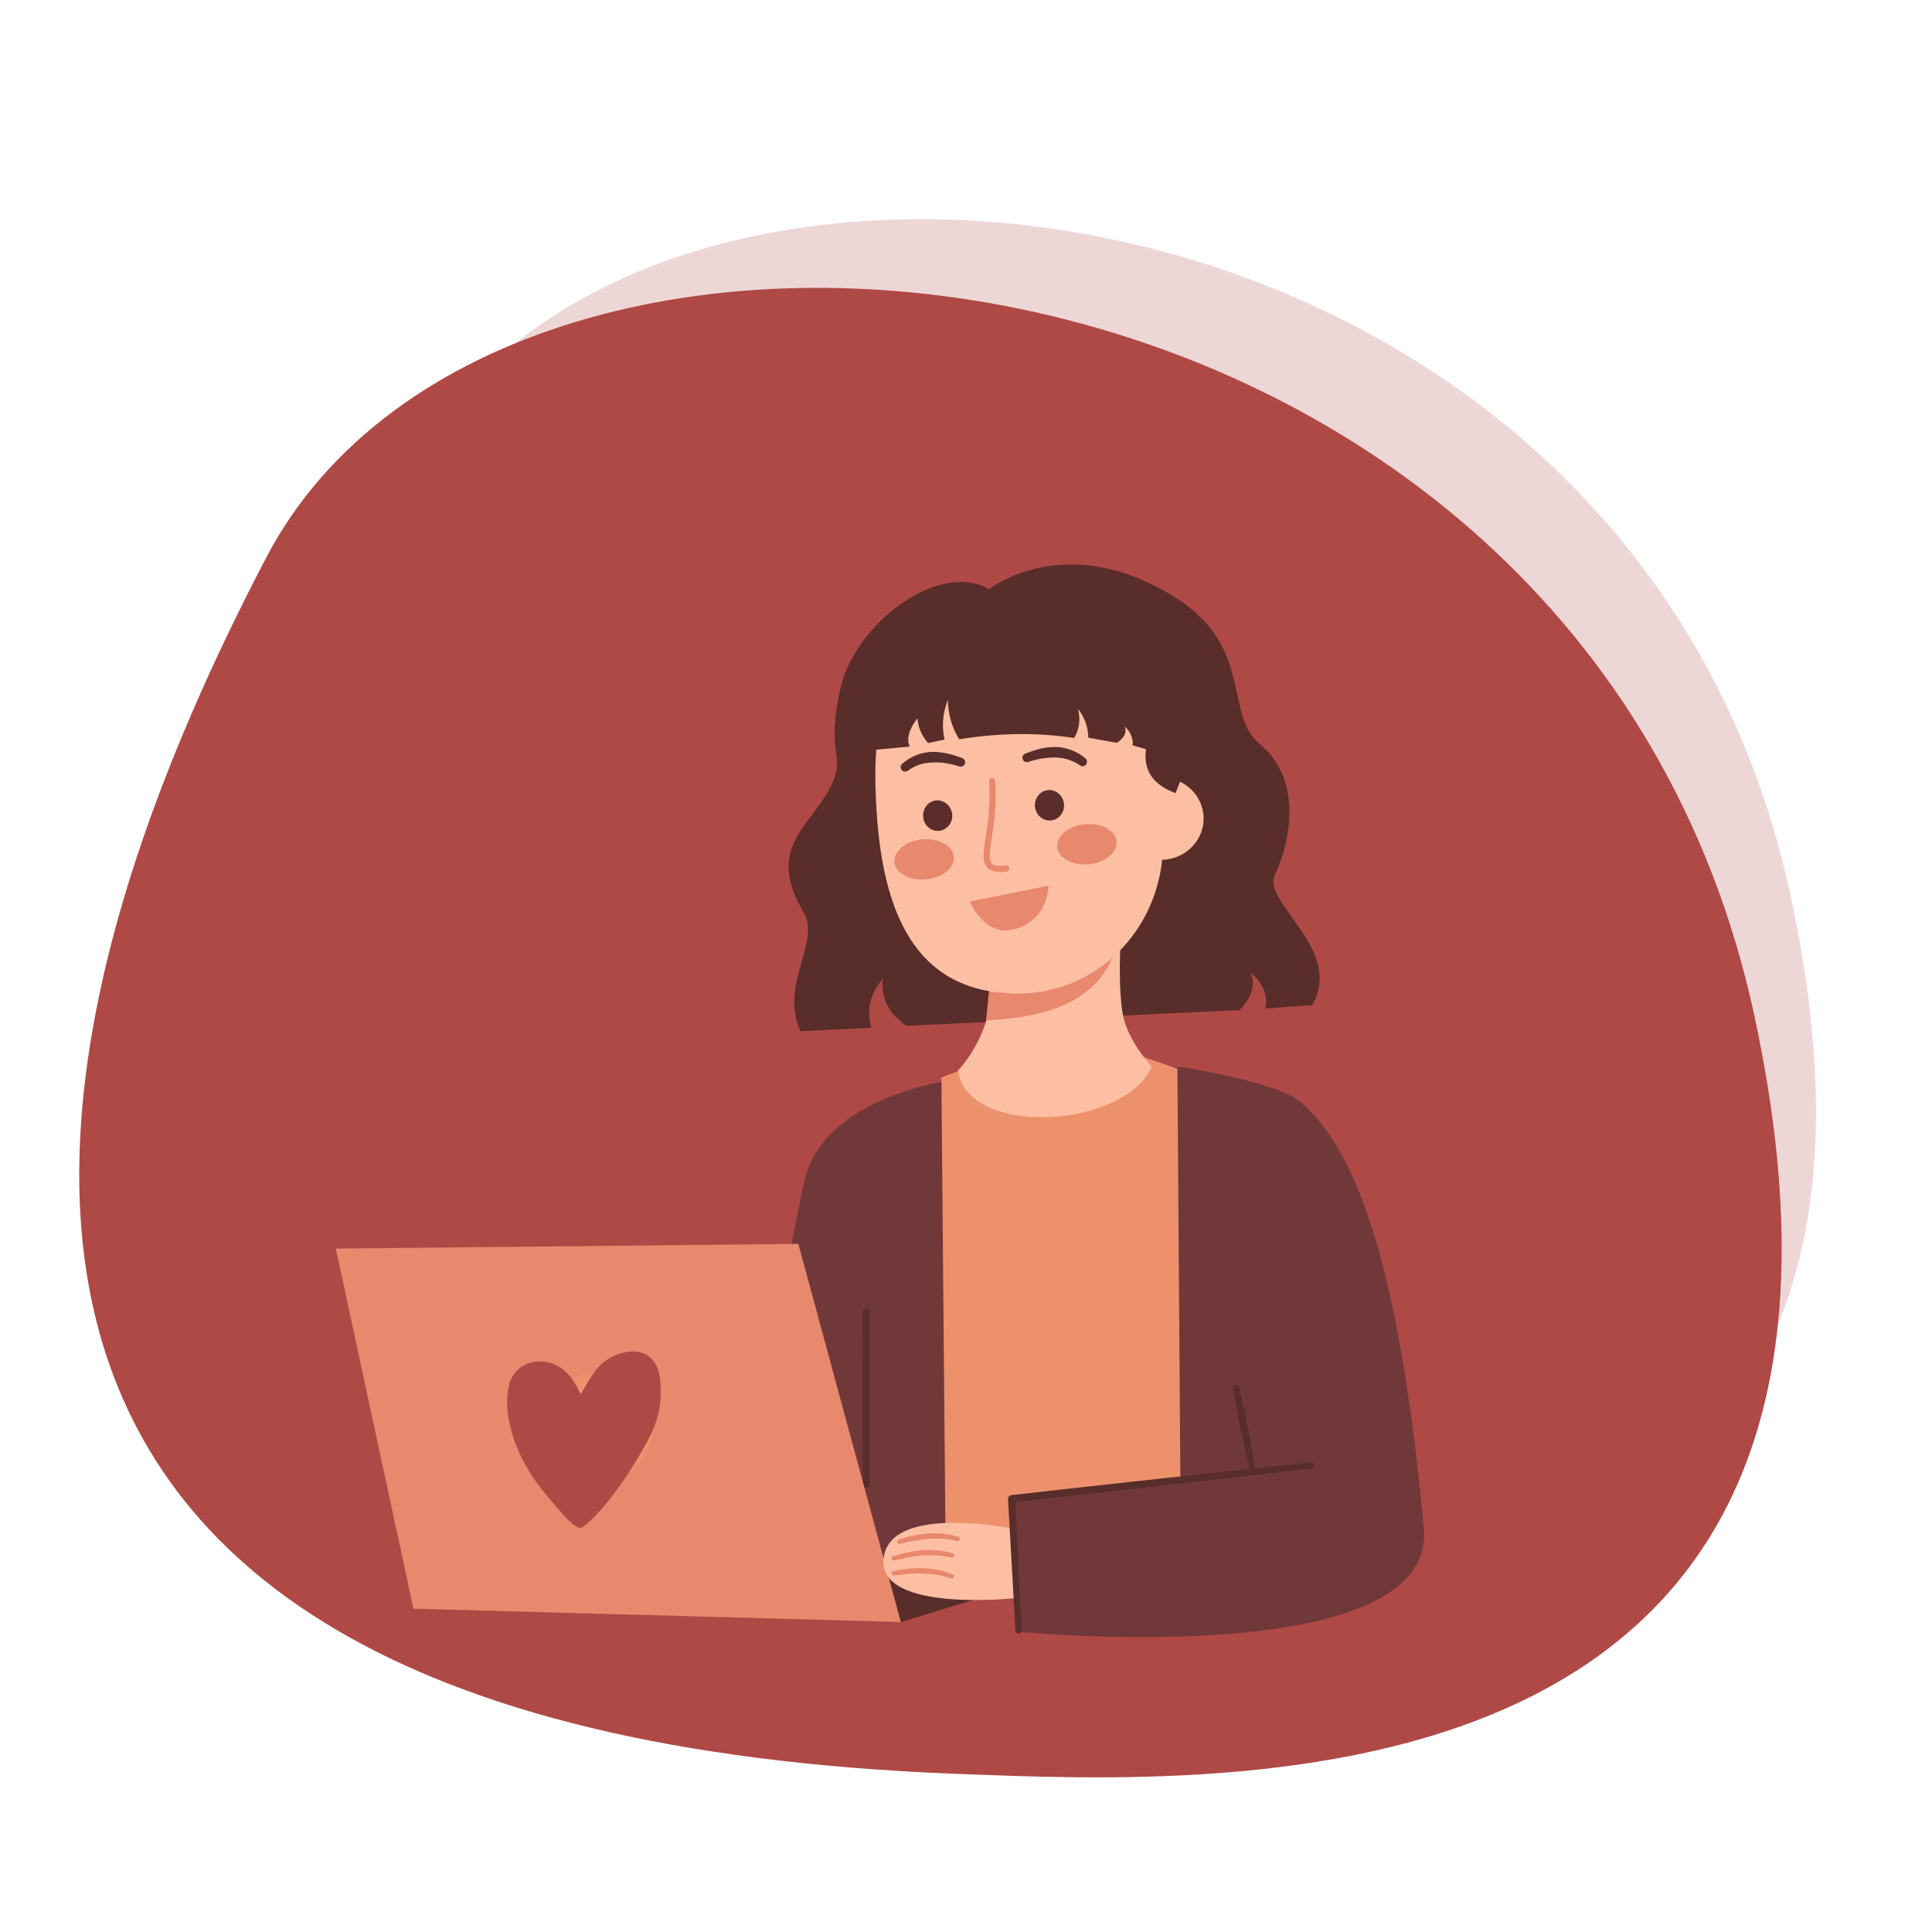 <svg xmlns="http://www.w3.org/2000/svg" xmlns:xlink="http://www.w3.org/1999/xlink" width="200" zoomAndPan="magnify" viewBox="0 0 150 150" height="200" preserveAspectRatio="xMidYMid meet" version="1.0"><defs><filter x="0%" y="0%" width="100%" height="100%" id="af01b078dd"><feColorMatrix values="0 0 0 0 1 0 0 0 0 1 0 0 0 0 1 0 0 0 1 0" color-interpolation-filters="sRGB"/></filter><mask id="59cc793f67"><g filter="url(#af01b078dd)"><rect x="-15" width="180" fill="#000000" y="-15" height="180" fill-opacity="0.22"/></g></mask><clipPath id="bd79550f5d"><path d="M 0.238 1 L 123 1 L 123 108.801 L 0.238 108.801 Z M 0.238 1 " clip-rule="nonzero"/></clipPath><clipPath id="9697483db6"><rect x="0" width="124" y="0" height="109"/></clipPath><clipPath id="9a51c3c674"><path d="M 56 82.078 L 110.562 82.078 L 110.562 127.102 L 56 127.102 Z M 56 82.078 " clip-rule="nonzero"/></clipPath><clipPath id="a6189af61f"><path d="M 78 113 L 102.586 113 L 102.586 127 L 78 127 Z M 78 113 " clip-rule="nonzero"/></clipPath><clipPath id="76208714f3"><path d="M 39 104.715 L 51.512 104.715 L 51.512 118.945 L 39 118.945 Z M 39 104.715 " clip-rule="nonzero"/></clipPath></defs><g mask="url(#59cc793f67)"><g transform="matrix(1, 0, 0, 1, 18, 16)"><g clip-path="url(#9697483db6)"><g clip-path="url(#bd79550f5d)"><path fill="#af4946" d="M 63.422 108.238 C 83.258 109.004 133.508 111.621 121.027 53.543 C 108.551 -4.535 31.145 -12.734 13.793 20.473 C -3.551 53.68 -18 105.098 63.422 108.238 " fill-opacity="1" fill-rule="nonzero"/></g></g></g></g><path fill="#af4946" d="M 74.141 137.715 C 95.512 138.539 149.66 141.352 136.211 78.867 C 122.766 16.379 39.363 7.555 20.672 43.285 C 1.98 79.012 -13.586 134.332 74.141 137.715 " fill-opacity="1" fill-rule="nonzero"/><g clip-path="url(#9a51c3c674)"><path fill="#71383a" d="M 91.746 82.848 C 91.746 82.848 99.102 83.988 100.941 85.527 C 106.609 90.262 109.105 103.367 110.543 118.621 C 111.609 129.863 79.09 126.691 79.09 126.691 L 79.043 124.059 L 56.641 122.805 C 56.641 122.805 61.066 97.633 62.48 91.621 C 64.031 85.031 73.965 83.848 73.965 83.848 L 91.746 82.848 " fill-opacity="1" fill-rule="evenodd"/></g><path fill="#ed916c" d="M 73.09 83.652 L 73.422 121.117 L 78.664 120.887 L 78.781 116.562 L 91.645 115.082 L 91.414 82.977 L 88.113 81.836 L 77.297 82.055 L 73.09 83.652 " fill-opacity="1" fill-rule="evenodd"/><path fill="#582d2a" d="M 67.008 101.84 C 67.008 101.84 66.996 103.277 66.984 105.207 C 66.973 106.23 66.965 107.391 66.965 108.562 C 66.973 111.922 67.008 115.277 67.008 115.277 C 67.008 115.414 67.125 115.52 67.25 115.52 C 67.387 115.52 67.492 115.414 67.492 115.277 C 67.492 115.277 67.539 111.922 67.539 108.562 C 67.539 107.391 67.539 106.23 67.527 105.207 C 67.516 103.277 67.504 101.84 67.504 101.84 C 67.504 101.711 67.387 101.598 67.25 101.598 C 67.125 101.598 67.008 101.711 67.008 101.84 " fill-opacity="1" fill-rule="evenodd"/><path fill="#582d2a" d="M 95.723 107.805 C 95.723 107.805 95.852 108.484 96.023 109.391 C 96.102 109.887 96.219 110.438 96.32 110.988 C 96.656 112.574 97.023 114.148 97.023 114.148 C 97.047 114.277 97.172 114.355 97.297 114.336 C 97.426 114.312 97.516 114.184 97.484 114.047 C 97.484 114.047 97.207 112.461 96.887 110.875 C 96.781 110.324 96.656 109.77 96.551 109.289 C 96.355 108.379 96.207 107.703 96.207 107.703 C 96.172 107.574 96.047 107.496 95.906 107.516 C 95.781 107.539 95.699 107.68 95.723 107.805 " fill-opacity="1" fill-rule="evenodd"/><path fill="#582d2a" d="M 69.941 125.934 L 76.551 123.922 L 66.18 120.977 L 69.941 125.934 " fill-opacity="1" fill-rule="evenodd"/><path fill="#e8886d" d="M 26.074 96.941 L 32.098 124.898 L 69.941 125.934 L 61.984 96.574 L 26.074 96.941 " fill-opacity="1" fill-rule="evenodd"/><path fill="#ed916c" d="M 46.457 106.574 C 48.789 106.574 50.699 108.484 50.699 110.816 C 50.699 113.16 48.789 115.07 46.457 115.07 C 44.098 115.07 42.203 113.16 42.203 110.816 C 42.203 108.484 44.098 106.574 46.457 106.574 " fill-opacity="1" fill-rule="evenodd"/><path fill="#fcbfa3" d="M 78.859 118.727 L 79.043 124.059 C 79.043 124.059 68.09 125.301 68.605 120.977 C 69.113 116.656 78.859 118.727 78.859 118.727 " fill-opacity="1" fill-rule="evenodd"/><path fill="#e8886d" d="M 69.883 119.863 C 70.25 119.77 70.617 119.68 70.988 119.621 C 71.355 119.555 71.723 119.508 72.102 119.473 C 72.824 119.426 73.551 119.461 74.309 119.645 C 74.402 119.668 74.492 119.609 74.516 119.52 C 74.551 119.426 74.492 119.336 74.391 119.312 C 73.605 119.082 72.836 119.012 72.066 119.059 C 71.676 119.082 71.297 119.152 70.906 119.23 C 70.527 119.301 70.16 119.402 69.789 119.52 C 69.688 119.543 69.641 119.645 69.664 119.738 C 69.688 119.84 69.789 119.887 69.883 119.863 " fill-opacity="1" fill-rule="evenodd"/><path fill="#e8886d" d="M 69.457 121.152 C 69.812 121.059 70.184 120.977 70.551 120.91 C 70.918 120.84 71.297 120.793 71.664 120.77 C 72.391 120.715 73.125 120.75 73.871 120.934 C 73.965 120.957 74.066 120.91 74.09 120.816 C 74.113 120.715 74.055 120.621 73.965 120.598 C 73.184 120.367 72.398 120.301 71.641 120.359 C 71.25 120.379 70.859 120.438 70.48 120.52 C 70.102 120.598 69.734 120.703 69.355 120.816 C 69.262 120.84 69.203 120.934 69.227 121.023 C 69.262 121.129 69.367 121.184 69.457 121.152 " fill-opacity="1" fill-rule="evenodd"/><path fill="#e8886d" d="M 69.422 122.324 C 69.801 122.266 70.172 122.219 70.551 122.195 C 70.918 122.164 71.285 122.152 71.664 122.172 C 72.391 122.184 73.113 122.289 73.848 122.555 C 73.941 122.586 74.031 122.543 74.066 122.449 C 74.102 122.371 74.055 122.266 73.977 122.23 C 73.203 121.934 72.445 121.77 71.676 121.75 C 71.285 121.738 70.895 121.762 70.516 121.793 C 70.125 121.84 69.746 121.898 69.367 121.977 C 69.262 121.988 69.203 122.082 69.215 122.172 C 69.238 122.277 69.332 122.348 69.422 122.324 " fill-opacity="1" fill-rule="evenodd"/><g clip-path="url(#a6189af61f)"><path fill="#582d2a" d="M 79.32 126.555 L 78.836 116.609 C 79.836 116.496 83.641 116.082 87.859 115.609 C 94.332 114.887 101.793 114.012 101.793 114.012 C 101.918 114 102.023 113.887 102 113.746 C 101.988 113.621 101.875 113.531 101.746 113.539 C 101.746 113.539 94.266 114.336 87.805 115.047 C 82.859 115.586 78.516 116.082 78.516 116.082 C 78.367 116.105 78.262 116.23 78.262 116.367 L 78.836 126.59 C 78.848 126.727 78.965 126.816 79.09 126.816 C 79.227 126.805 79.332 126.691 79.32 126.555 " fill-opacity="1" fill-rule="evenodd"/></g><path fill="#582d2a" d="M 76.812 45.742 C 72.812 43.477 66.387 48.488 65.262 53.41 C 63.906 59.328 66.238 58.582 63.824 62.18 C 62.191 64.605 59.777 66.422 62.363 70.777 C 63.801 73.191 60.504 76.285 62.137 80.066 L 67.641 79.793 C 67.285 78.527 67.469 77.25 68.551 75.977 C 68.367 77.48 68.984 78.699 70.398 79.641 L 96.23 78.422 C 97.125 77.527 97.504 76.562 97.113 75.516 C 98.148 76.434 98.449 77.367 98.242 78.297 L 101.875 78.043 C 104.379 73.664 97.918 70.113 99 67.883 C 99.988 65.848 101.367 60.688 97.793 57.754 C 95.023 55.492 97.355 50.281 91.332 46.445 C 82.781 40.996 76.812 45.742 76.812 45.742 " fill-opacity="1" fill-rule="evenodd"/><path fill="#fcbfa3" d="M 87.16 70.516 L 77.836 71.215 C 77.836 71.215 77.25 77.641 76.355 79.883 C 75.551 81.93 74.391 83.102 74.391 83.102 C 75.031 88.332 87.332 87.652 89.426 82.805 C 89.426 82.805 88.078 81.422 87.402 79.598 C 86.539 77.32 87.16 70.516 87.16 70.516 " fill-opacity="1" fill-rule="evenodd"/><path fill="#e8886d" d="M 76.562 79.215 C 82.574 78.953 85.438 77.043 86.562 73.836 L 77.102 73.516 L 76.562 79.215 " fill-opacity="1" fill-rule="evenodd"/><path fill="#fcbfa3" d="M 76.297 49.605 C 68.516 50.398 67.582 55.641 68.066 63.113 C 68.629 71.594 71.527 77.238 79.25 77.137 C 85.355 77.043 90.414 71.883 90.297 65.203 C 90.16 57.316 87.906 48.41 76.297 49.605 " fill-opacity="1" fill-rule="evenodd"/><path fill="#fcbfa3" d="M 90.066 60.352 C 91.883 60.309 93.402 61.711 93.449 63.469 C 93.492 65.238 92.047 66.711 90.242 66.754 C 88.414 66.801 86.906 65.398 86.859 63.641 C 86.816 61.871 88.254 60.398 90.066 60.352 " fill-opacity="1" fill-rule="evenodd"/><path fill="#582d2a" d="M 67.309 58.273 L 70.641 57.961 C 70.32 57.352 70.664 56.469 71.238 55.766 C 71.273 56.492 71.574 57.121 72.055 57.688 L 73.332 57.422 C 73.102 56.41 73.203 55.305 73.586 54.34 C 73.617 55.492 73.918 56.504 74.469 57.398 C 77.332 56.938 80.285 56.824 83.402 57.297 C 83.848 56.523 83.883 55.766 83.688 55.02 C 84.25 55.754 84.492 56.512 84.492 57.273 L 86.723 57.676 C 87.262 57.305 87.504 56.883 87.332 56.41 C 87.805 56.812 88 57.457 87.941 57.871 L 88.977 58.168 C 88.734 59.871 89.598 60.961 91.273 61.582 L 92.527 58.328 L 87.492 46.594 L 76.723 47.422 L 67.469 51.086 L 67.309 58.273 " fill-opacity="1" fill-rule="evenodd"/><path fill="#582d2a" d="M 72.688 62.145 C 72.066 62.203 71.617 62.777 71.676 63.434 C 71.734 64.09 72.285 64.559 72.906 64.504 C 73.527 64.445 73.988 63.871 73.93 63.227 C 73.859 62.57 73.309 62.09 72.688 62.145 " fill-opacity="1" fill-rule="evenodd"/><path fill="#582d2a" d="M 81.367 61.34 C 81.988 61.285 82.539 61.766 82.609 62.41 C 82.664 63.066 82.219 63.641 81.586 63.699 C 80.965 63.754 80.414 63.273 80.355 62.617 C 80.297 61.973 80.758 61.398 81.367 61.34 " fill-opacity="1" fill-rule="evenodd"/><path fill="#e8886d" d="M 71.605 65.168 C 70.332 65.285 69.379 66.078 69.445 66.941 C 69.527 67.801 70.629 68.398 71.895 68.273 C 73.172 68.156 74.137 67.363 74.055 66.516 C 73.977 65.652 72.871 65.055 71.605 65.168 " fill-opacity="1" fill-rule="evenodd"/><path fill="#e8886d" d="M 84.242 63.996 C 82.977 64.113 82 64.906 82.078 65.754 C 82.16 66.617 83.262 67.215 84.527 67.102 C 85.805 66.973 86.77 66.18 86.688 65.332 C 86.609 64.469 85.504 63.871 84.242 63.996 " fill-opacity="1" fill-rule="evenodd"/><path fill="#582d2a" d="M 83.828 59.41 C 83.551 59.215 83.25 59.078 82.93 58.973 C 82.621 58.871 82.285 58.824 81.93 58.812 C 81.309 58.801 80.621 58.895 79.836 59.156 C 79.664 59.227 79.469 59.133 79.402 58.949 C 79.332 58.777 79.422 58.582 79.609 58.512 C 80.469 58.156 81.25 57.984 81.941 57.996 C 82.207 57.996 82.457 58.031 82.688 58.09 C 83.285 58.227 83.805 58.492 84.262 58.871 C 84.414 58.984 84.438 59.203 84.32 59.352 C 84.207 59.516 83.988 59.535 83.828 59.41 " fill-opacity="1" fill-rule="evenodd"/><path fill="#582d2a" d="M 70.492 59.836 C 70.77 59.629 71.066 59.48 71.391 59.363 C 71.699 59.262 72.031 59.215 72.391 59.203 C 72.996 59.168 73.699 59.25 74.48 59.504 C 74.652 59.559 74.859 59.469 74.918 59.297 C 74.977 59.113 74.883 58.914 74.711 58.859 C 73.836 58.523 73.055 58.363 72.355 58.375 C 72.09 58.387 71.848 58.422 71.605 58.48 C 71.02 58.629 70.504 58.906 70.055 59.297 C 69.906 59.41 69.883 59.629 70.008 59.777 C 70.125 59.926 70.344 59.949 70.492 59.836 " fill-opacity="1" fill-rule="evenodd"/><path fill="#e8886d" d="M 81.402 68.766 L 75.297 69.996 C 75.297 69.996 76.402 72.641 78.562 72.191 C 81.402 71.594 81.402 68.766 81.402 68.766 " fill-opacity="1" fill-rule="evenodd"/><path fill="#e8886d" d="M 76.793 60.664 C 76.953 62.871 76.562 64.57 76.422 65.711 C 76.344 66.32 76.344 66.789 76.48 67.102 C 76.676 67.547 77.148 67.789 78.148 67.676 C 78.285 67.652 78.379 67.539 78.367 67.41 C 78.344 67.273 78.227 67.18 78.102 67.191 C 77.723 67.238 77.445 67.238 77.238 67.18 C 77.078 67.125 76.977 67.043 76.918 66.918 C 76.805 66.652 76.824 66.273 76.895 65.766 C 77.043 64.605 77.434 62.883 77.262 60.629 C 77.25 60.492 77.137 60.398 77.012 60.41 C 76.883 60.422 76.781 60.535 76.793 60.664 " fill-opacity="1" fill-rule="evenodd"/><g clip-path="url(#76208714f3)"><path fill="#af4946" d="M 45.09 108.246 C 45.453 107.645 45.746 107.086 46.109 106.586 C 46.738 105.715 47.574 105.156 48.633 104.973 C 50.098 104.715 51.09 105.555 51.25 107.074 C 51.508 109.445 50.871 110.898 49.758 112.801 C 48.469 115.012 46.777 117.387 45.242 118.574 C 44.766 118.945 43.492 117.391 42.098 115.672 C 40.137 113.258 38.961 109.996 39.508 107.586 C 39.852 106.086 41.25 105.496 42.496 105.758 C 43.531 105.977 44.25 106.688 44.766 107.617 C 44.875 107.812 44.969 108.012 45.09 108.246 Z M 45.09 108.246 " fill-opacity="1" fill-rule="nonzero"/></g></svg>